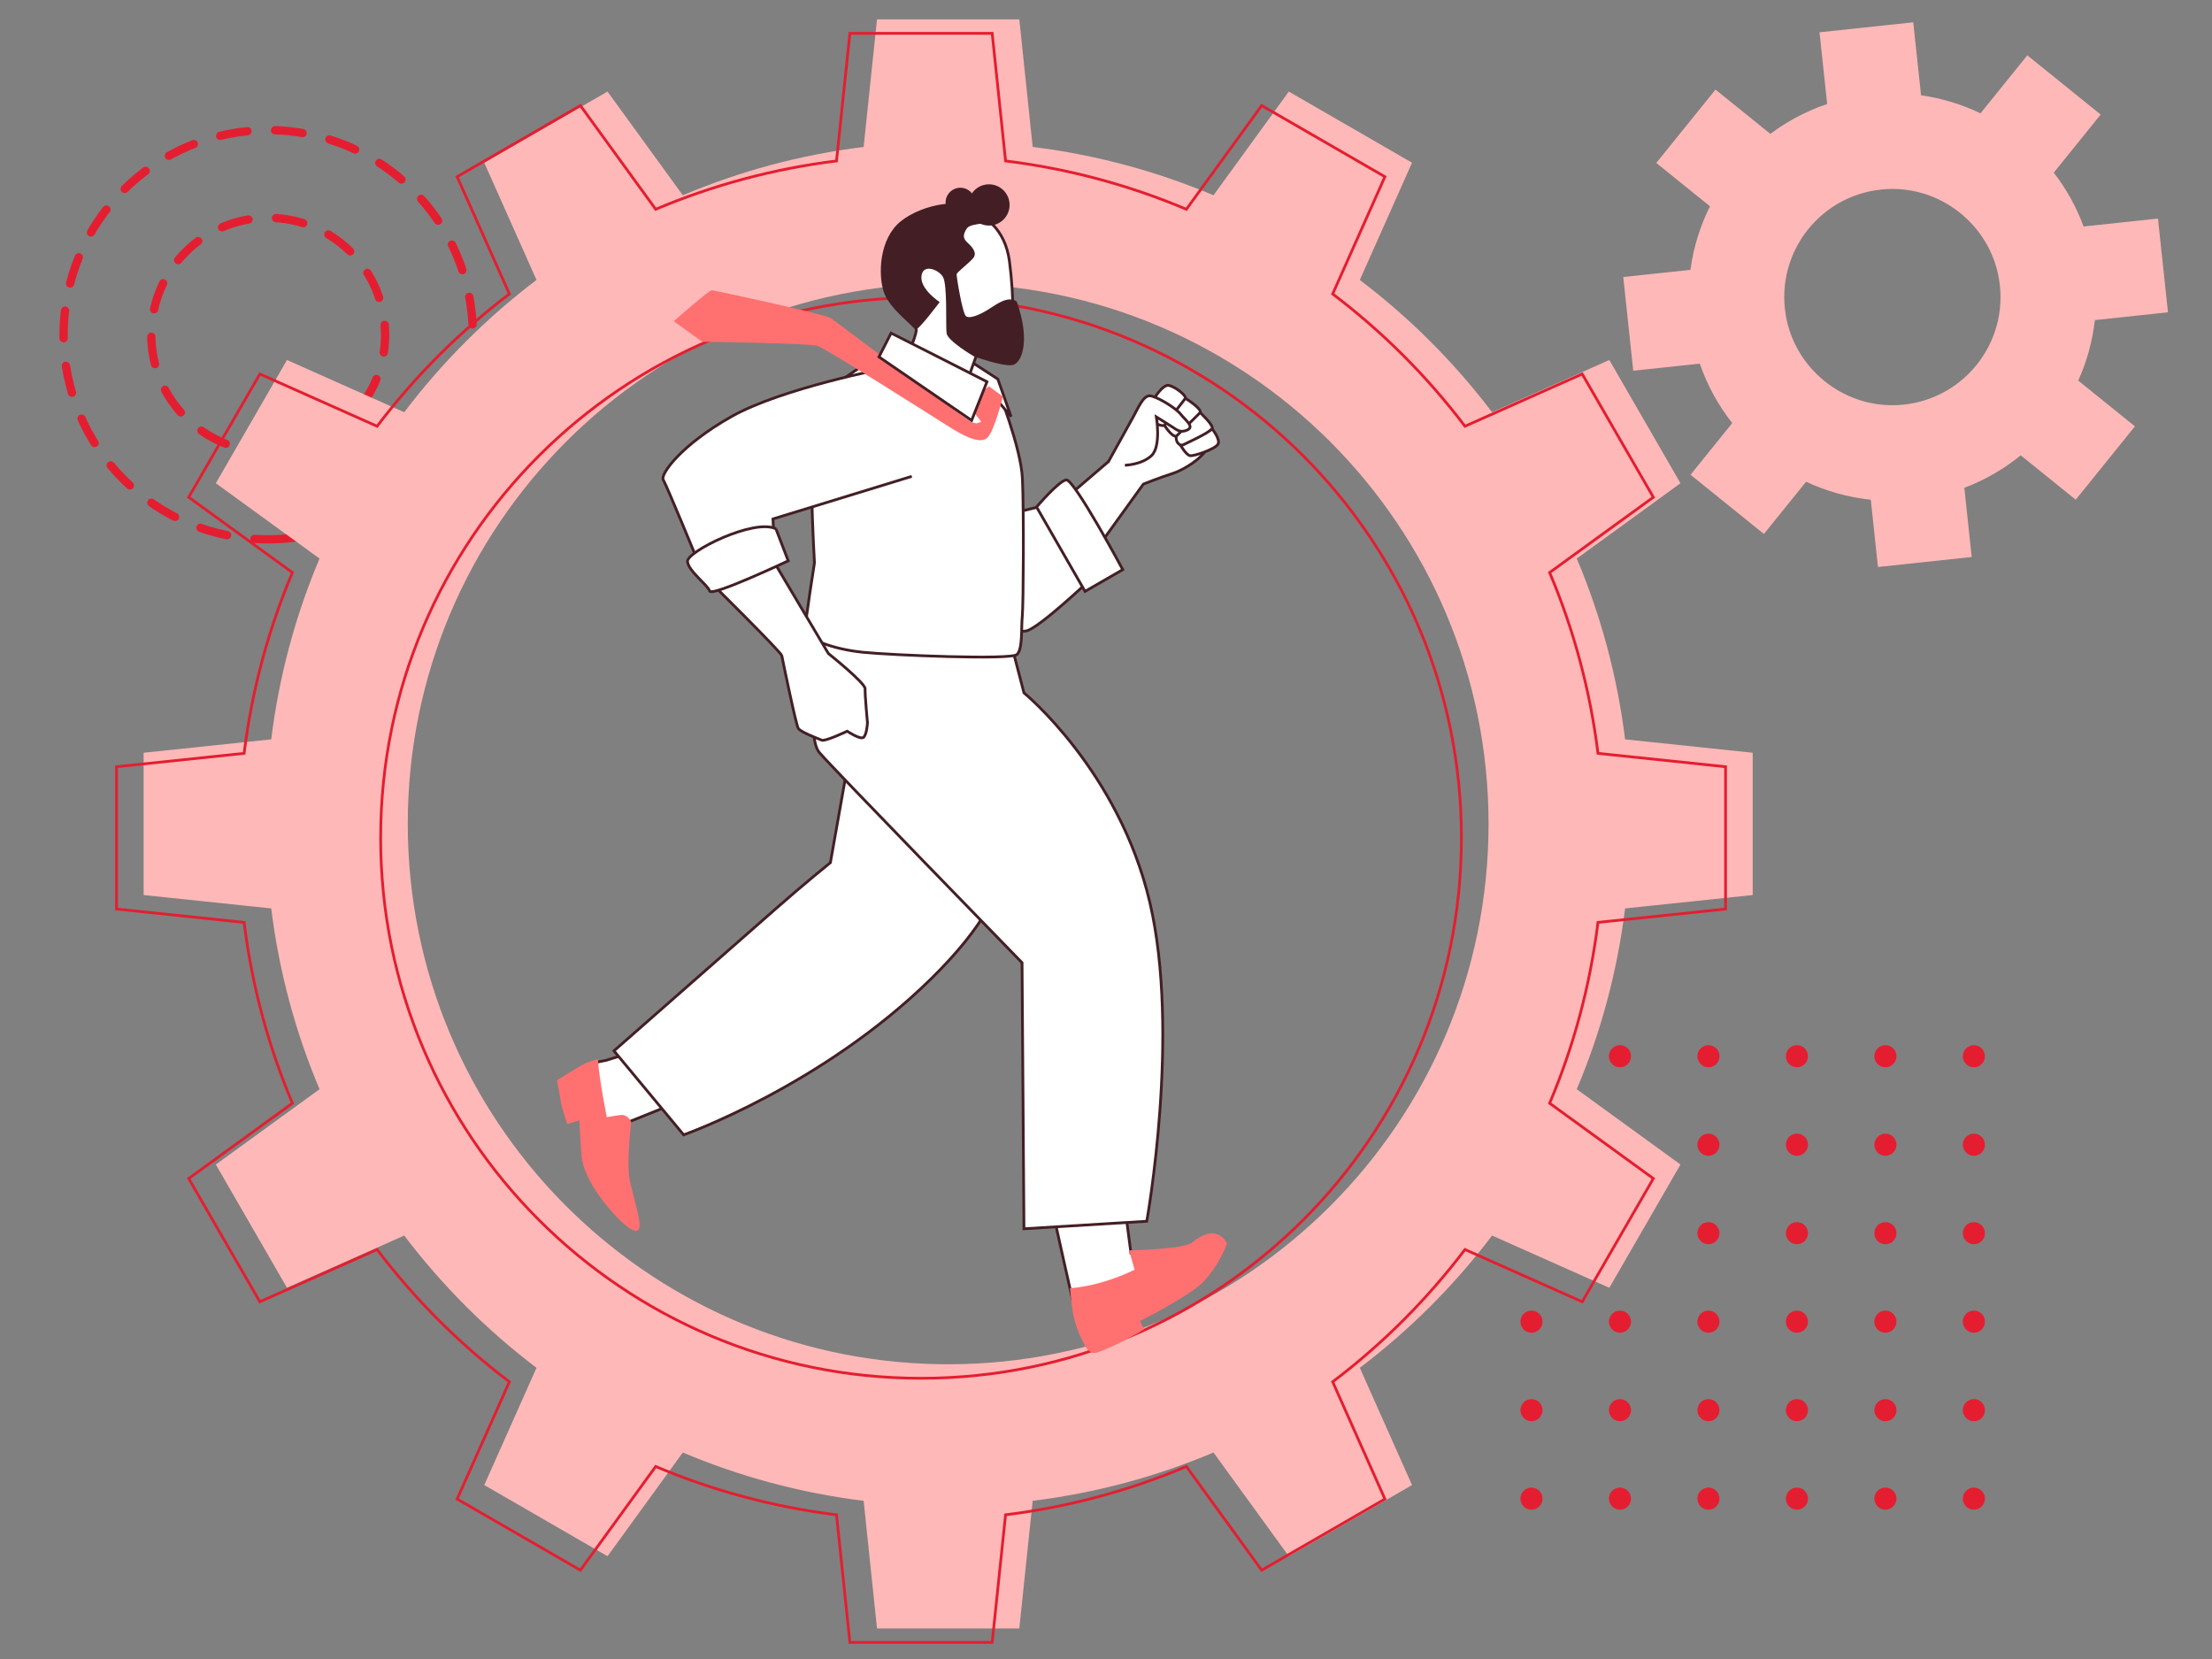 <?xml version="1.0" encoding="UTF-8"?>
<svg width="800px" height="600px" viewBox="0 0 800 600" version="1.1" xmlns="http://www.w3.org/2000/svg" xmlns:xlink="http://www.w3.org/1999/xlink">
    <rect x="0" y="0" width="800" height="600" fill="#808080" stroke="none"/>
    <title>img_section6.1</title>
    <g id="img_section6.1" stroke="none" stroke-width="1" fill="none" fill-rule="evenodd">
        <g id="points" transform="translate(23, 47.062)" stroke="#E41E30" stroke-dasharray="10,10" stroke-linecap="round" stroke-width="3">
            <path d="M74,148 C114.869,148 148,114.869 148,74 C148,33.131 114.869,0 74,0 C33.131,0 0,33.131 0,74 C0,114.869 33.131,148 74,148 Z" id="Oval"></path>
            <path d="M74,116.286 C97.354,116.286 116.286,97.354 116.286,74 C116.286,50.646 97.354,31.714 74,31.714 C50.646,31.714 31.714,50.646 31.714,74 C31.714,97.354 50.646,116.286 74,116.286 Z" id="Oval"></path>
        </g>
        <g id="points" transform="translate(549.881, 378)" fill="#E41E30">
            <circle id="Oval-Copy-36" cx="164" cy="164" r="4"></circle>
            <circle id="Oval-Copy-35" cx="132" cy="164" r="4"></circle>
            <circle id="Oval-Copy-34" cx="100" cy="164" r="4"></circle>
            <circle id="Oval-Copy-33" cx="68" cy="164" r="4"></circle>
            <circle id="Oval-Copy-32" cx="36" cy="164" r="4"></circle>
            <circle id="Oval-Copy-31" cx="4" cy="164" r="4"></circle>
            <circle id="Oval-Copy-30" cx="164" cy="132" r="4"></circle>
            <circle id="Oval-Copy-29" cx="132" cy="132" r="4"></circle>
            <circle id="Oval-Copy-28" cx="100" cy="132" r="4"></circle>
            <circle id="Oval-Copy-27" cx="68" cy="132" r="4"></circle>
            <circle id="Oval-Copy-26" cx="36" cy="132" r="4"></circle>
            <circle id="Oval-Copy-25" cx="4" cy="132" r="4"></circle>
            <circle id="Oval-Copy-24" cx="164" cy="100" r="4"></circle>
            <circle id="Oval-Copy-23" cx="132" cy="100" r="4"></circle>
            <circle id="Oval-Copy-22" cx="100" cy="100" r="4"></circle>
            <circle id="Oval-Copy-21" cx="68" cy="100" r="4"></circle>
            <circle id="Oval-Copy-20" cx="36" cy="100" r="4"></circle>
            <circle id="Oval-Copy-19" cx="4" cy="100" r="4"></circle>
            <circle id="Oval-Copy-18" cx="164" cy="68" r="4"></circle>
            <circle id="Oval-Copy-17" cx="132" cy="68" r="4"></circle>
            <circle id="Oval-Copy-16" cx="100" cy="68" r="4"></circle>
            <circle id="Oval-Copy-15" cx="68" cy="68" r="4"></circle>
            <circle id="Oval-Copy-14" cx="36" cy="68" r="4"></circle>
            <circle id="Oval-Copy-13" cx="4" cy="68" r="4"></circle>
            <circle id="Oval-Copy-12" cx="164" cy="36" r="4"></circle>
            <circle id="Oval-Copy-11" cx="132" cy="36" r="4"></circle>
            <circle id="Oval-Copy-10" cx="100" cy="36" r="4"></circle>
            <circle id="Oval-Copy-9" cx="68" cy="36" r="4"></circle>
            <circle id="Oval-Copy-8" cx="36" cy="36" r="4"></circle>
            <circle id="Oval-Copy-7" cx="4" cy="36" r="4"></circle>
            <circle id="Oval-Copy-6" cx="164" cy="4" r="4"></circle>
            <circle id="Oval-Copy-5" cx="132" cy="4" r="4"></circle>
            <circle id="Oval-Copy-4" cx="100" cy="4" r="4"></circle>
            <circle id="Oval-Copy-3" cx="68" cy="4" r="4"></circle>
            <circle id="Oval-Copy-2" cx="36" cy="4" r="4"></circle>
            <circle id="Oval" cx="4" cy="4" r="4"></circle>
        </g>
        <path d="M342.913,493.408 C450.851,493.408 538.352,405.907 538.352,297.969 C538.352,190.031 450.851,102.53 342.913,102.53 C234.975,102.53 147.474,190.031 147.474,297.969 C147.474,404.827 233.234,491.656 339.681,493.381 L342.913,493.408 Z M51.943,323.701 L51.943,272.237 L98.091,267.4 C100.924,244.48 106.892,222.532 115.568,202.004 L78.06,174.769 L103.793,130.201 L146.192,149.091 C159.875,131.04 175.983,114.931 194.034,101.247 L175.143,58.848 L219.713,33.116 L246.948,70.625 C267.475,61.948 289.423,55.981 312.342,53.147 L317.181,7 L368.645,7 L373.483,53.147 C396.402,55.981 418.35,61.948 438.878,70.625 L466.113,33.116 L510.681,58.848 L491.792,101.247 C509.842,114.931 525.952,131.04 539.635,149.091 L582.034,130.201 L607.766,174.769 L570.257,202.004 C578.933,222.532 584.901,244.48 587.735,267.4 L633.881,272.237 L633.881,323.701 L587.735,328.54 C584.901,351.459 578.933,373.407 570.257,393.934 L607.766,421.169 L582.034,465.739 L539.635,446.848 C525.952,464.899 509.842,481.007 491.792,494.69 L510.681,537.089 L466.113,562.822 L438.878,525.315 C418.35,533.99 396.402,539.958 373.483,542.79 L368.645,588.939 L317.181,588.939 L312.342,542.79 C289.423,539.958 267.475,533.99 246.948,525.315 L219.713,562.822 L175.143,537.089 L194.034,494.69 C175.983,481.007 159.875,464.899 146.192,446.848 L103.793,465.739 L78.06,421.169 L115.568,393.934 C106.892,373.407 100.924,351.459 98.091,328.54 L51.943,323.701 Z" id="Shape" fill="#FFB8B8"></path>
        <path d="M686.023,146.52 C709.647,145.497 726.93,124.087 722.944,100.778 C719.657,81.556 702.278,67.526 682.794,68.367 C659.166,69.387 641.88,90.801 645.87,114.113 C649.126,133.144 666.193,147.082 685.439,146.54 L686.023,146.52 Z M590.689,134.083 L587.072,100.182 L611.365,97.591 C612.455,89.472 614.883,81.729 618.44,74.602 L599.022,58.931 L620.435,32.401 L640.277,48.417 C646.42,43.814 653.329,40.145 660.821,37.623 L658.053,11.681 L691.954,8.062 L694.771,34.463 C702.334,35.532 709.569,37.766 716.273,40.989 L733.206,20.012 L759.735,41.425 L742.773,62.438 C747.279,68.269 750.941,74.814 753.555,81.913 L780.456,79.043 L784.072,112.944 L757.633,115.765 C756.767,123.442 754.71,130.807 751.626,137.649 L772.125,154.194 L750.711,180.725 L730.828,164.676 C724.776,169.594 717.917,173.597 710.423,176.418 L713.093,201.446 L679.191,205.062 L676.597,180.732 C668.357,179.861 660.466,177.628 653.191,174.219 L637.941,193.115 L611.41,171.701 L626.493,153.014 C621.475,146.649 617.473,139.41 614.752,131.516 L590.689,134.083 Z" id="Shape" fill="#FFB8B8"></path>
        <path d="M333.105,498.47 C441.044,498.47 528.545,410.969 528.545,303.031 C528.545,195.093 441.044,107.591 333.105,107.591 C225.167,107.591 137.666,195.093 137.666,303.031 C137.666,410.969 225.167,498.47 333.105,498.47 Z M42.136,328.764 L42.136,277.299 L88.283,272.461 C91.116,249.541 97.084,227.593 105.76,207.066 L68.252,179.831 L93.985,135.262 L136.384,154.154 C150.066,136.101 166.175,119.993 184.226,106.31 L165.335,63.911 L209.906,38.178 L237.141,75.686 C257.668,67.01 279.616,61.042 302.535,58.208 L307.373,12.062 L358.837,12.062 L363.676,58.208 C386.594,61.042 408.543,67.01 429.069,75.686 L456.305,38.178 L500.874,63.911 L481.983,106.31 C500.035,119.993 516.143,136.101 529.826,154.154 L572.225,135.262 L597.958,179.831 L560.45,207.066 C569.126,227.593 575.094,249.541 577.926,272.461 L624.073,277.299 L624.073,328.764 L577.926,333.601 C575.094,356.52 569.126,378.468 560.45,398.995 L597.958,426.23 L572.225,470.8 L529.826,451.909 C516.143,469.962 500.035,486.07 481.983,499.751 L500.874,542.15 L456.305,567.884 L429.069,530.377 C408.543,539.051 386.594,545.019 363.676,547.853 L358.837,594 L307.373,594 L302.535,547.853 C279.616,545.019 257.668,539.051 237.141,530.377 L209.906,567.884 L165.335,542.15 L184.226,499.751 C166.175,486.07 150.066,469.962 136.384,451.909 L93.985,470.8 L68.252,426.23 L105.76,398.995 C97.084,378.468 91.116,356.52 88.283,333.601 L42.136,328.764 Z" id="Shape" stroke="#E41E30"></path>
        <g id="Group" transform="translate(322.612, 277.747) scale(-1, 1) translate(-322.612, -277.747) translate(202.021, 66.661)">
            <g id="Group-4" transform="translate(2.517, 72.693)" fill="#FFFFFF" stroke="#431F25">
                <path d="M75.019,57.766 L34.481,23.031 C34.481,23.031 22.14,7.586 21.339,5.15 C20.538,2.719 16.268,5.238 14.899,6.722 C13.529,8.205 2.69,21.439 5.339,24.57 C7.992,27.702 13.338,30.917 17.016,32.036 C20.694,33.157 27.182,35.735 27.182,35.735 L59.616,80.741 L75.019,57.766 Z" id="Fill-15"></path>
                <path d="M23.751,5.509 C23.751,5.509 20.268,-0.503 17.93,0.034 C15.59,0.569 11.672,3.613 11.959,4.699 C12.251,5.782 18.09,13.835 19.534,14.466 C20.978,15.099 24.559,12.816 25.472,11.83 C26.382,10.843 23.751,5.509 23.751,5.509" id="Fill-19"></path>
                <path d="M11.96,4.698 C11.96,4.698 5.917,8.448 6.631,9.869 C7.346,11.29 13.504,18.398 15.296,18.454 C17.089,18.509 19.533,14.466 19.533,14.466 L11.96,4.698 Z" id="Fill-23"></path>
                <path d="M6.631,9.869 C6.631,9.869 1.469,14.659 2.35,15.702 C3.233,16.743 8.614,21.696 12.201,21.808 C15.784,21.919 15.296,18.454 15.296,18.454 L6.631,9.869 Z" id="Fill-27"></path>
                <path d="M2.351,15.702 C2.351,15.702 -0.897,19.617 0.243,21.377 C1.384,23.136 8.952,25.723 10.317,25.441 C11.685,25.159 13.598,21.89 13.598,21.89 C13.598,21.89 3.067,17.123 2.351,15.702" id="Fill-31"></path>
                <path d="M39.966,27.896 C39.966,27.896 32.581,14.586 30.82,11.391 C29.059,8.195 27.184,3.625 24.809,3.795 C22.433,3.965 15.607,8.055 13.713,10.405 C11.82,12.756 8.715,14.918 11.204,16.121 C13.695,17.326 15.088,16.12 16.503,15.188 C17.919,14.255 22.462,11.438 22.462,11.438 C22.462,11.438 20.663,22.087 24.229,25.429 C27.792,28.772 33.855,28.907 33.855,28.907" id="Fill-35"></path>
            </g>
            <path d="M96.666,111.582 L82.635,120.355 L65.589,116.174 L49.458,143.473 C49.458,143.473 67.048,160.102 71.793,161.465 C76.538,162.828 110.737,156.808 110.737,156.808 L96.666,111.582 Z" id="Fill-39" stroke="#431F25" fill="#FFFFFF"></path>
            <path d="M68.314,116.699 L50.785,147.218 L37.14,139.354 C37.14,139.354 54.824,106.425 57.607,106.896 C60.389,107.366 68.314,116.699 68.314,116.699" id="Fill-43" stroke="#431F25" fill="#FFFFFF"></path>
            <g id="Group-2" transform="translate(0, 152.193)">
                <path d="M217.205,162.517 L224.164,164.684 C224.204,164.689 228.832,165.312 232.1,167.143 C233.031,167.665 234.131,168.314 235.231,168.977 L235.703,169.263 L236.174,169.549 C237.857,170.575 239.429,171.56 240.272,172.091 C240.394,172.494 240.394,172.717 240.376,172.979 C240.315,173.864 240.099,175.129 239.867,176.496 C239.819,176.783 239.77,177.074 239.721,177.367 L239.634,177.891 L239.55,178.413 C239.494,178.762 239.44,179.109 239.389,179.449 C239.292,180.095 239.099,180.906 238.872,181.745 C238.239,183.931 237.735,185.456 237.462,186.254 L232.76,185.021 C232.739,185.411 232.727,185.633 232.727,185.633 C232.727,185.633 232.579,188.356 232.398,191.422 L232.366,191.966 C232.361,192.057 232.355,192.148 232.35,192.24 L232.317,192.789 L232.3,193.064 L232.26,193.728 C232.099,196.359 231.935,198.811 231.841,199.598 C231.363,203.58 228.885,208.504 225.799,212.867 C221.545,218.886 215.874,224.842 213.379,225.265 C212.87,224.569 212.858,224.098 212.908,223.523 C213.069,221.667 213.749,218.893 214.494,216.012 L214.654,215.394 C214.727,215.114 214.8,214.834 214.873,214.554 C214.935,214.318 214.996,214.082 215.057,213.847 L215.217,213.231 C215.67,211.484 216.094,209.792 216.393,208.332 C216.906,205.829 216.957,202.111 216.825,198.474 L216.797,197.771 C216.558,192.165 215.922,186.955 215.922,186.955 L196.85,179.25 L217.205,162.517 Z" id="Fill-47" stroke="#431F25" fill="#FFFFFF"></path>
                <path d="M83.981,81.666 C83.981,81.666 67.016,96.426 106.537,135.218 C146.058,174.01 195.952,191.573 195.952,191.573 L221.153,161.2 C221.153,161.2 172.758,118.705 162.485,109.68 C152.212,100.656 142.876,93.124 142.876,93.124 L134.426,45.433 L83.981,81.666 Z" id="Fill-55" stroke="#431F25" fill="#FFFFFF"></path>
                <path d="M63.253,215.666 C62.749,217.938 60.907,226.245 58.965,234.932 L58.696,236.134 L58.427,237.337 C58.392,237.492 58.357,237.648 58.323,237.803 L58.01,239.198 C56.139,247.546 54.364,255.386 53.798,257.649 C52.463,262.973 50.192,266.778 50.192,266.778 C48.925,269.592 47.209,269.473 47.116,269.464 C40.836,267.504 32.582,262.641 30.711,261.513 L32.198,258.492 C29.974,257.34 27.535,256.052 25.083,254.709 L24.102,254.169 L23.123,253.625 C16.931,250.165 11.004,246.498 8.626,243.955 C5.578,240.697 3.482,237.222 2.18,234.658 L1.945,234.188 C1.155,232.584 0.702,231.401 0.542,230.96 C0.745,230.57 1.307,229.632 2.32,228.955 C2.966,228.523 3.798,228.199 4.841,228.196 C6.502,228.191 8.655,228.984 11.406,231.277 C12.751,232.398 17.043,233.12 21.544,233.579 L22.295,233.653 C28.191,234.215 34.185,234.343 34.185,234.343 L36.635,215.666 Z" id="Fill-59" stroke="#431F25" fill="#FFFFFF"></path>
                <path d="M78.812,8.946 L72.875,31.719 C72.875,31.719 38.539,59.87 27.365,107.445 C16.191,155.021 28.466,222.834 28.466,222.834 L72.875,225.55 C72.875,225.55 73.568,129.327 73.568,129.327 C73.568,129.327 142.538,58.487 146.865,53.322 C151.188,48.158 148.077,27.239 147.072,17.844 C146.065,8.452 145.607,0 145.607,0 L78.812,8.946 Z" id="Fill-67" stroke="#431F25" fill="#FFFFFF"></path>
                <path d="M232.337,199.658 C232.57,197.713 233.228,185.659 233.228,185.659 L237.712,187.056 C237.712,187.056 239.504,182.048 239.883,179.524 C240.393,176.139 241.182,172.075 241.182,172.075 C241.182,172.075 235.685,168.579 232.344,166.706 C230.799,165.841 228.959,165.241 227.424,164.842 C226.985,171.586 224.147,185.804 224.147,185.804 C224.147,185.804 220.582,185.052 218.519,184.886 C216.456,184.719 215.426,187.016 215.426,187.016 C215.426,187.016 217.233,201.741 215.903,208.232 C214.573,214.725 210.742,225.839 213.154,225.787 C215.563,225.735 221.675,219.567 226.207,213.156 C229.346,208.718 231.852,203.707 232.337,199.658" id="Fill-51" stroke="#FF7070" fill="#FF7070"></path>
                <path d="M11.727,230.893 C3.068,223.677 0,230.929 0,230.929 C0,230.929 2.381,238.012 8.261,244.297 C11.789,248.069 23.07,254.315 31.533,258.711 L30.059,261.703 C30.059,261.703 39.814,267.716 46.991,269.949 C46.991,269.949 49.077,270.478 50.622,267.035 C50.622,267.035 52.928,263.174 54.282,257.771 C54.782,255.776 55.272,251.767 55.692,247.504 C43.472,246.494 32.269,240.622 32.269,240.622 L34.194,233.844 C34.194,233.844 14.859,233.505 11.727,230.893" id="Fill-63" stroke="#FF7070" fill="#FF7070"></path>
            </g>
            <path d="M73.43,106.38 C72.895,117.594 73.055,151.915 73.479,156.189 C73.9,160.466 73.278,168.028 75.394,170.05 C77.507,172.072 120.31,170.326 131.149,169.236 C141.989,168.146 152.049,164.304 152.007,161.082 C151.961,157.858 148.643,136.894 148.643,136.894 C148.643,136.894 151.453,89.297 148.161,80.896 C144.869,72.494 123.199,60.912 123.199,60.912 C123.199,60.912 88.085,68.427 82.353,74.15 C82.353,74.15 73.967,95.165 73.43,106.38 Z" id="Fill-71" stroke="#431F25" fill="#FFFFFF"></path>
            <path d="M178.806,110.408 L143.599,169.701 C143.599,169.701 130.201,180.373 130.321,182.466 C130.441,184.561 129.471,194.769 129.471,194.769 C129.471,194.769 129.733,199.375 131.019,200.085 C132.305,200.793 136.802,197.792 136.802,197.792 C136.802,197.792 144.803,201.588 146.018,201.039 C147.231,200.49 153.634,198.134 154.492,196.779 C155.346,195.427 160.217,171.748 160.455,170.461 C160.691,169.171 186.405,143.762 186.405,143.762 L178.806,110.408 Z" id="Fill-75" stroke="#431F25" fill="#FFFFFF"></path>
            <path d="M122.187,66.385 C122.187,66.385 160.198,73.637 178.506,83.912 C196.814,94.186 204.508,104.902 203.323,106.868 C202.137,108.835 190.809,136.32 190.809,136.32 L163.343,127.468 L163.646,121.018 L113.445,105.627" id="Fill-79" stroke="#431F25" fill="#FFFFFF"></path>
            <path d="M162.584,124.581 L158.126,136.174 C158.126,136.174 185.922,149.286 186.556,147.094 C187.189,144.902 194.293,139.885 194.557,136.381 C194.82,132.879 170.587,120.747 162.584,124.581" id="Fill-87" stroke="#431F25" fill="#FFFFFF"></path>
            <polygon id="Stroke-101" stroke="#431F25" fill="#FFFFFF" points="98.59 59.862 82.325 70.445 77.536 84.01 85.168 74.971 93.508 78.172 100.23 66.68"></polygon>
            <path d="M87.711,11.921 C87.711,11.921 79.795,15.555 78.141,27.686 C76.486,39.817 75.962,59.551 79.202,60.488 C82.442,61.424 89.222,59.513 89.222,59.513 L93.014,70.108 L114.458,60.724 C114.458,60.724 111.547,53.824 111.835,52.415 C112.121,51.007 120.957,44.978 123.059,38.875 C125.159,32.774 124.759,19.938 117.155,13.795 C109.553,7.654 93.444,4.151 87.711,11.921 Z" id="Stroke-105" stroke="#431F25" fill="#FFFFFF"></path>
            <path d="M100.86,53.859 C101.237,51.059 100.471,36.073 102.241,33.362 C104.01,30.651 109.596,28.635 109.961,33.358 C110.327,38.08 103.351,42.581 103.351,42.581 C103.351,42.581 110.638,52.311 111.834,52.415 C112.121,51.007 120.958,44.977 123.059,38.875 C125.159,32.774 124.758,19.937 117.154,13.796 C109.553,7.654 94.683,3.975 85.86,12.247 C84.206,15.004 91.996,13.569 93.573,16.019 C95.147,18.471 94.845,19.683 93.181,21.197 C91.517,22.712 89.702,24.833 91.232,26.693 C92.761,28.555 97.168,31.776 97.23,32.563 C97.291,33.35 95.149,46.582 93.848,47.672 C92.547,48.763 88.97,47.199 86.063,45.446 C83.156,43.691 78.906,40.1 75.516,42.343 C70.534,56.22 73.516,64.362 76.756,65.299 C79.997,66.234 91.026,62.197 91.026,62.197 C91.026,62.197 100.483,56.66 100.86,53.859 Z" id="Stroke-109" fill="#431F25"></path>
            <circle id="Oval" fill="#431F25" cx="85.528" cy="7.457" r="7.457"></circle>
            <circle id="Oval-Copy" fill="#431F25" cx="95.876" cy="6.577" r="5.336"></circle>
            <path d="M81.068,76.987 C81.068,76.987 83.964,88.692 86.398,91.237 C88.831,93.781 95.728,89.768 99.756,87.22 C103.782,84.67 144.284,58.914 147.438,57.924 C150.594,56.935 189.076,56.437 189.076,56.437 L198.726,49.476 C198.726,49.476 186.462,38.746 185.721,38.802 C184.98,38.861 145.133,47.417 143.005,48.824 C140.877,50.232 93.465,86.215 91.755,86.596 L90.044,86.978 L87.497,86.182 L92.681,79.317 L85.533,73.659 L81.068,76.987 Z" id="Fill-95" stroke="#FF7070" fill="#FF7070"></path>
            <path d="M120.923,53.805 C120.201,54.111 86.251,71.404 86.251,71.404 L91.808,85.388 L125.317,62.412 L120.923,53.805 Z" id="Fill-111" stroke="#431F25" fill="#FFFFFF"></path>
        </g>
    </g>
</svg>